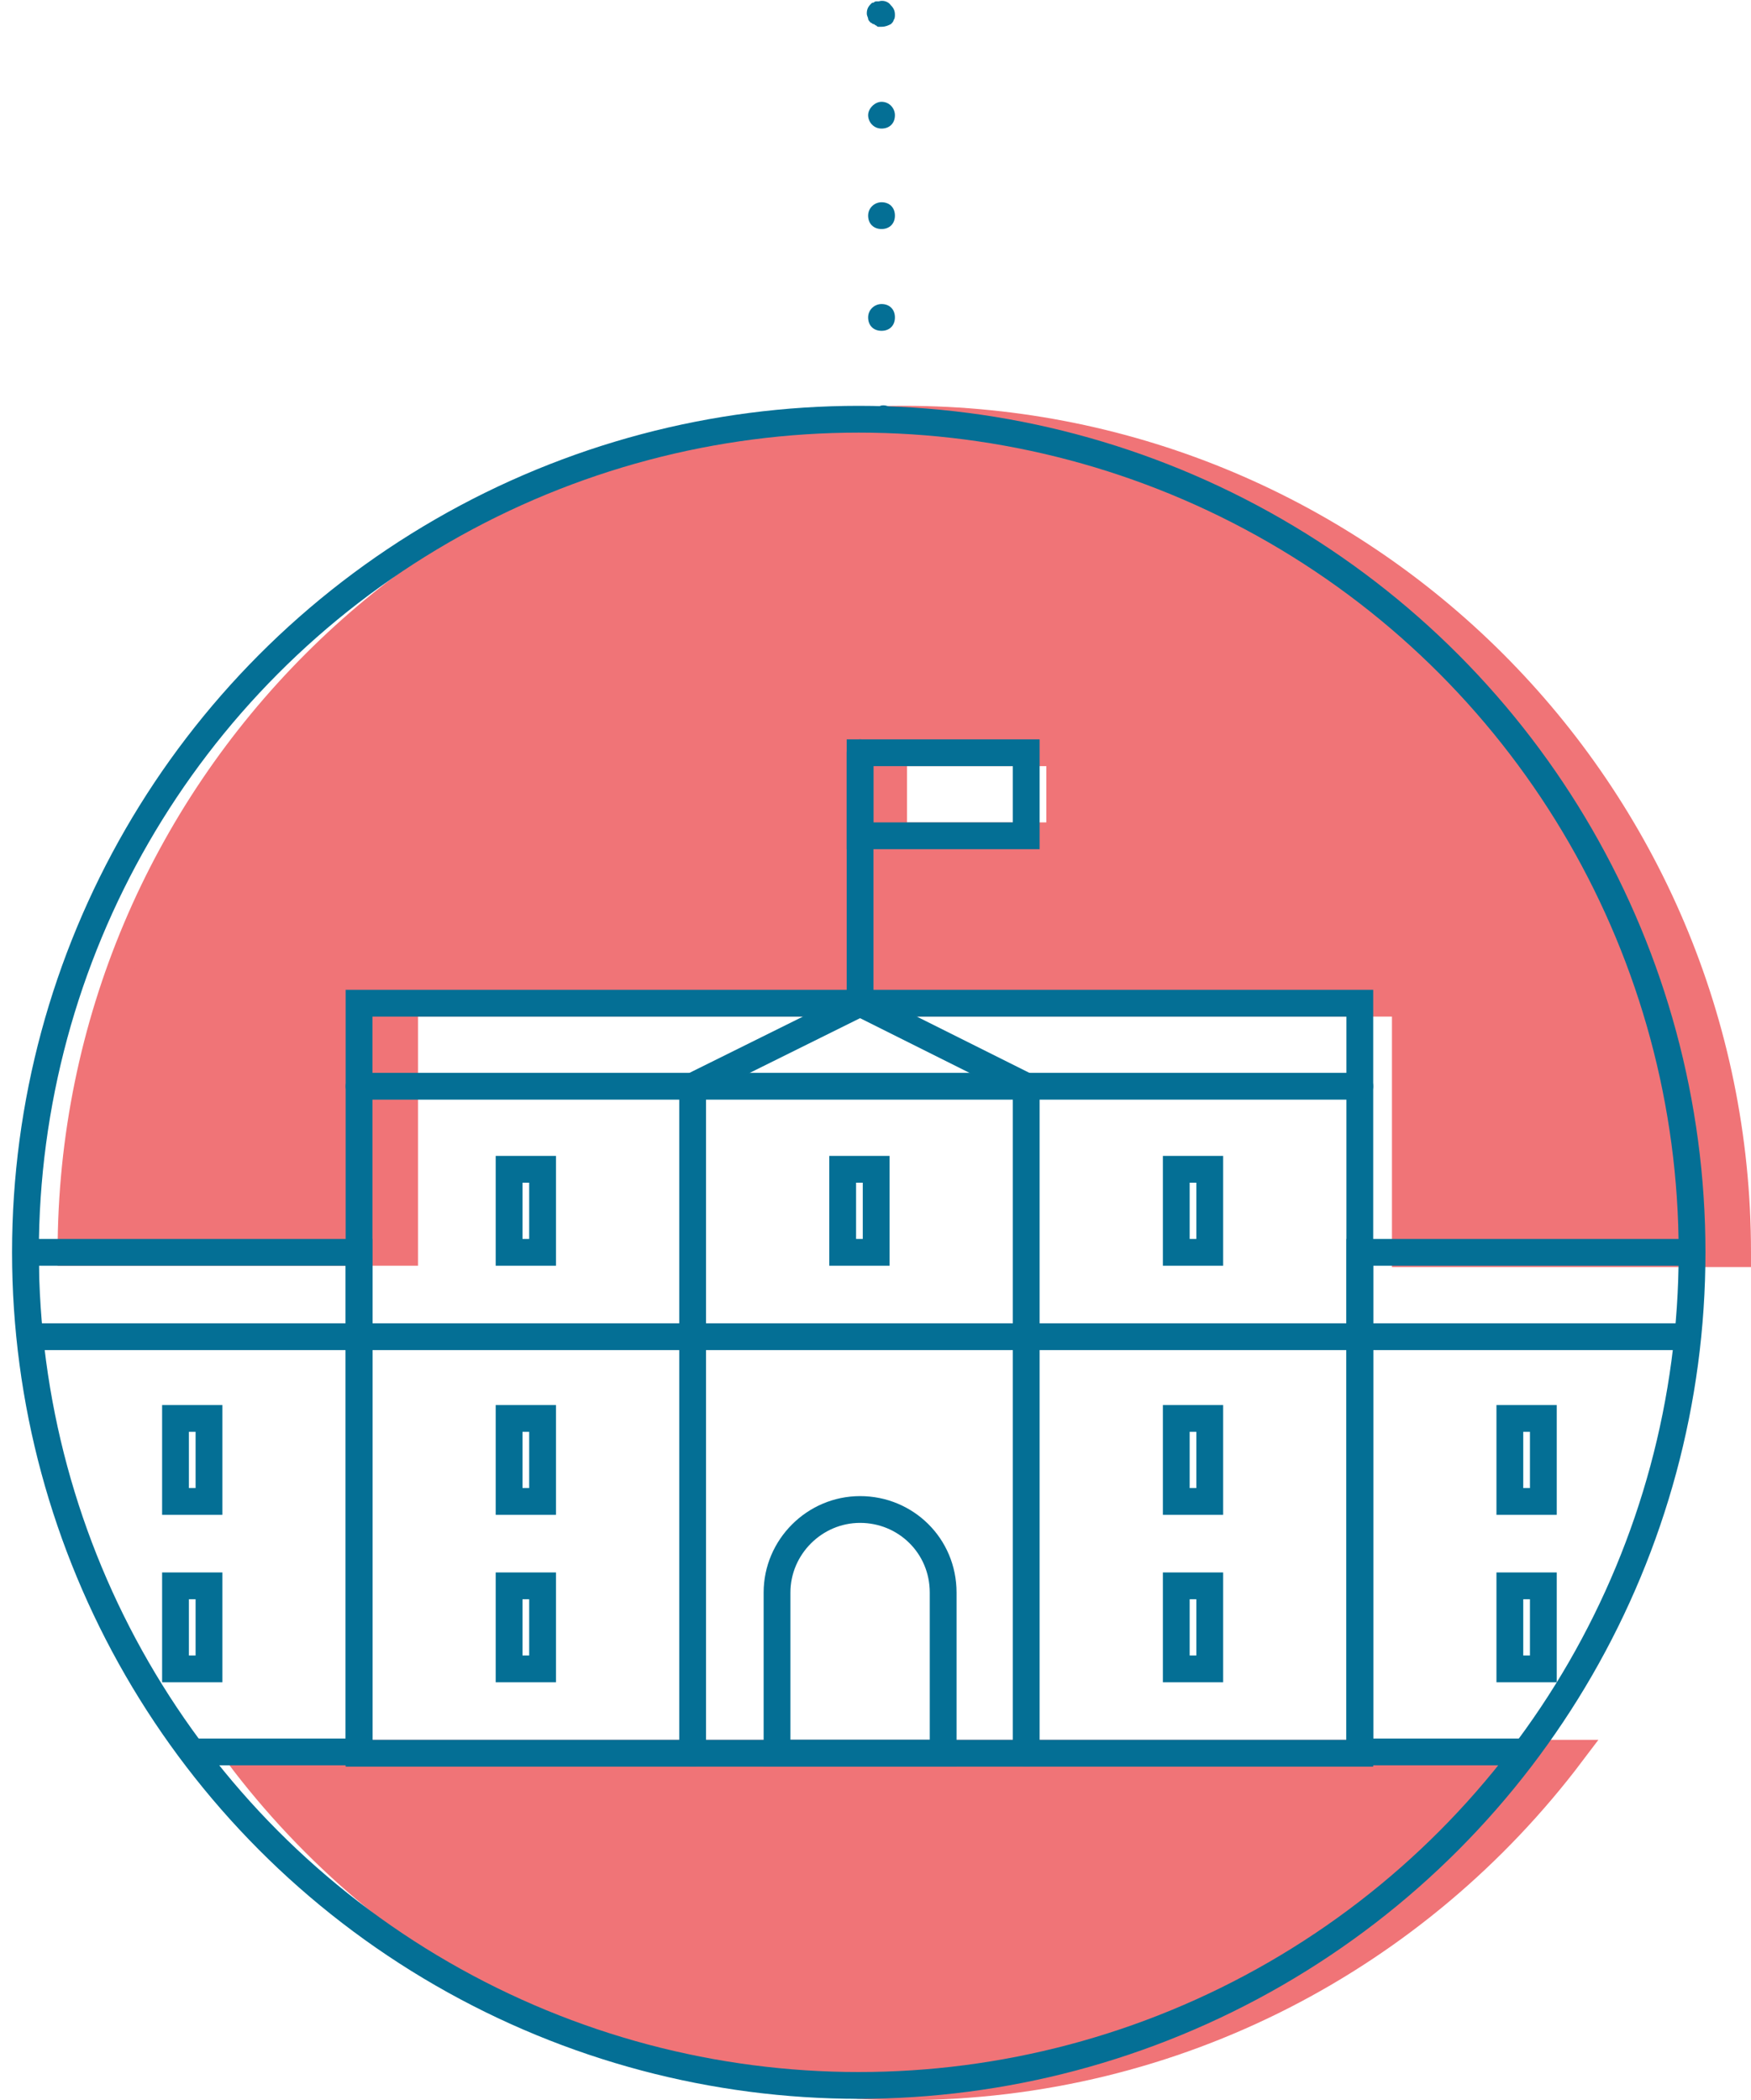 <svg xmlns="http://www.w3.org/2000/svg" xmlns:xlink="http://www.w3.org/1999/xlink" width="130.7" height="156.8"><style>.st0{fill:#f07477;stroke:#F07477;stroke-width:2;stroke-linecap:round;stroke-miterlimit:10}.st1{clip-path:url(#XMLID_33_)}.st1,.st3{fill:none;stroke:#046f95;stroke-width:2;stroke-linecap:round;stroke-miterlimit:10}.st4{fill:#046f95}</style><g id="XMLID_2_"><g id="XMLID_28_"><path id="XMLID_30_" class="st0" d="M129.7 93.5c0-34.4-27.9-62.2-62.2-62.2-34.4 0-62.2 27.9-62.2 62.2h24.9V74.9h74.7v18.7h24.8zM79.1 62.4H66.7v-6.2h12.4v6.2z"/><path id="XMLID_29_" class="st0" d="M104.8 130.9H17.7C29 146 47.1 155.8 67.5 155.8s38.4-9.8 49.8-24.9h-12.5z"/></g><g id="XMLID_3_"><defs><circle id="XMLID_4_" cx="64.1" cy="93.5" r="62.2"/></defs><clipPath id="XMLID_33_"><use xlink:href="#XMLID_4_" overflow="visible"/></clipPath><path id="XMLID_27_" class="st1" d="M1.9 93.5h24.9v37.3H1.9z"/><path id="XMLID_26_" class="st1" d="M101.5 93.5h24.9v37.3h-24.9z"/><path id="XMLID_25_" class="st1" d="M26.8 74.9h74.7v56H26.8z"/><path id="XMLID_24_" class="st1" d="M64.2 74.9V56.2"/><path id="XMLID_23_" class="st1" d="M64.2 56.2h12.4v6.2H64.2z"/><path id="XMLID_22_" class="st1" d="M76.6 130.9V81.1"/><path id="XMLID_21_" class="st1" d="M51.7 130.9V81.1"/><path id="XMLID_20_" class="st1" d="M1 99.8h125.4"/><path id="XMLID_19_" class="st1" d="M26.8 81.1h74.7"/><path id="XMLID_18_" class="st1" d="M51.7 81.1l12.5-6.2 12.4 6.2"/><path id="XMLID_17_" class="st1" d="M64.2 112.7c-3.4 0-6.2 2.8-6.2 6.2v12h12.4v-12c0-3.5-2.8-6.2-6.2-6.2z"/><g id="XMLID_5_" clip-path="url(#XMLID_33_)"><path id="XMLID_16_" class="st3" d="M62.9 87.3h2.5v6.2h-2.5z"/><path id="XMLID_15_" class="st3" d="M87.8 87.3h2.5v6.2h-2.5z"/><path id="XMLID_14_" class="st3" d="M38 87.3h2.5v6.2H38z"/><path id="XMLID_13_" class="st3" d="M87.8 118.4h2.5v6.2h-2.5z"/><path id="XMLID_12_" class="st3" d="M38 118.4h2.5v6.2H38z"/><path id="XMLID_11_" class="st3" d="M87.8 105.9h2.5v6.2h-2.5z"/><path id="XMLID_10_" class="st3" d="M112.7 118.4h2.5v6.2h-2.5z"/><path id="XMLID_9_" class="st3" d="M112.7 105.9h2.5v6.2h-2.5z"/><path id="XMLID_8_" class="st3" d="M13.1 118.4h2.5v6.2h-2.5z"/><path id="XMLID_7_" class="st3" d="M13.1 105.9h2.5v6.2h-2.5z"/><path id="XMLID_6_" class="st3" d="M38 105.9h2.5v6.2H38z"/></g><use xlink:href="#XMLID_4_" overflow="visible" fill="none" stroke="#046f95" stroke-width="2" stroke-linecap="round" stroke-miterlimit="10"/></g></g><g id="XMLID_1_"><path class="st4" d="M65.8 2h-.2c-.1 0-.1 0-.2-.1-.1 0-.1-.1-.2-.1s-.1-.1-.2-.1c-.1-.1-.2-.2-.2-.3 0-.1-.1-.2-.1-.4 0-.3.1-.5.3-.7.1-.1.1-.1.2-.1 0 0 .1-.1.2-.1h.2c.3-.1.7 0 .9.3.2.2.3.4.3.7 0 .1 0 .3-.1.4 0 .1-.1.2-.2.3-.2.1-.4.2-.7.2zM64.8 23.7c0-.6.5-1 1-1 .6 0 1 .4 1 1s-.4 1-1 1-1-.4-1-1zm0-7.6c0-.6.5-1 1-1 .6 0 1 .4 1 1s-.4 1-1 1-1-.4-1-1zm0-7.5c0-.5.5-1 1-1 .6 0 1 .5 1 1 0 .6-.4 1-1 1s-1-.5-1-1zM65.8 32.3c-.3 0-.5-.1-.7-.3-.1-.1-.2-.2-.2-.3 0-.1-.1-.2-.1-.4 0-.3.1-.5.3-.7.1 0 .1-.1.2-.1 0 0 .1-.1.2-.1s.1 0 .2-.1c.3-.1.7 0 .9.3.2.2.3.4.3.7 0 .1 0 .3-.1.4 0 .1-.1.2-.2.3-.3.2-.5.3-.8.3z"/></g></svg>